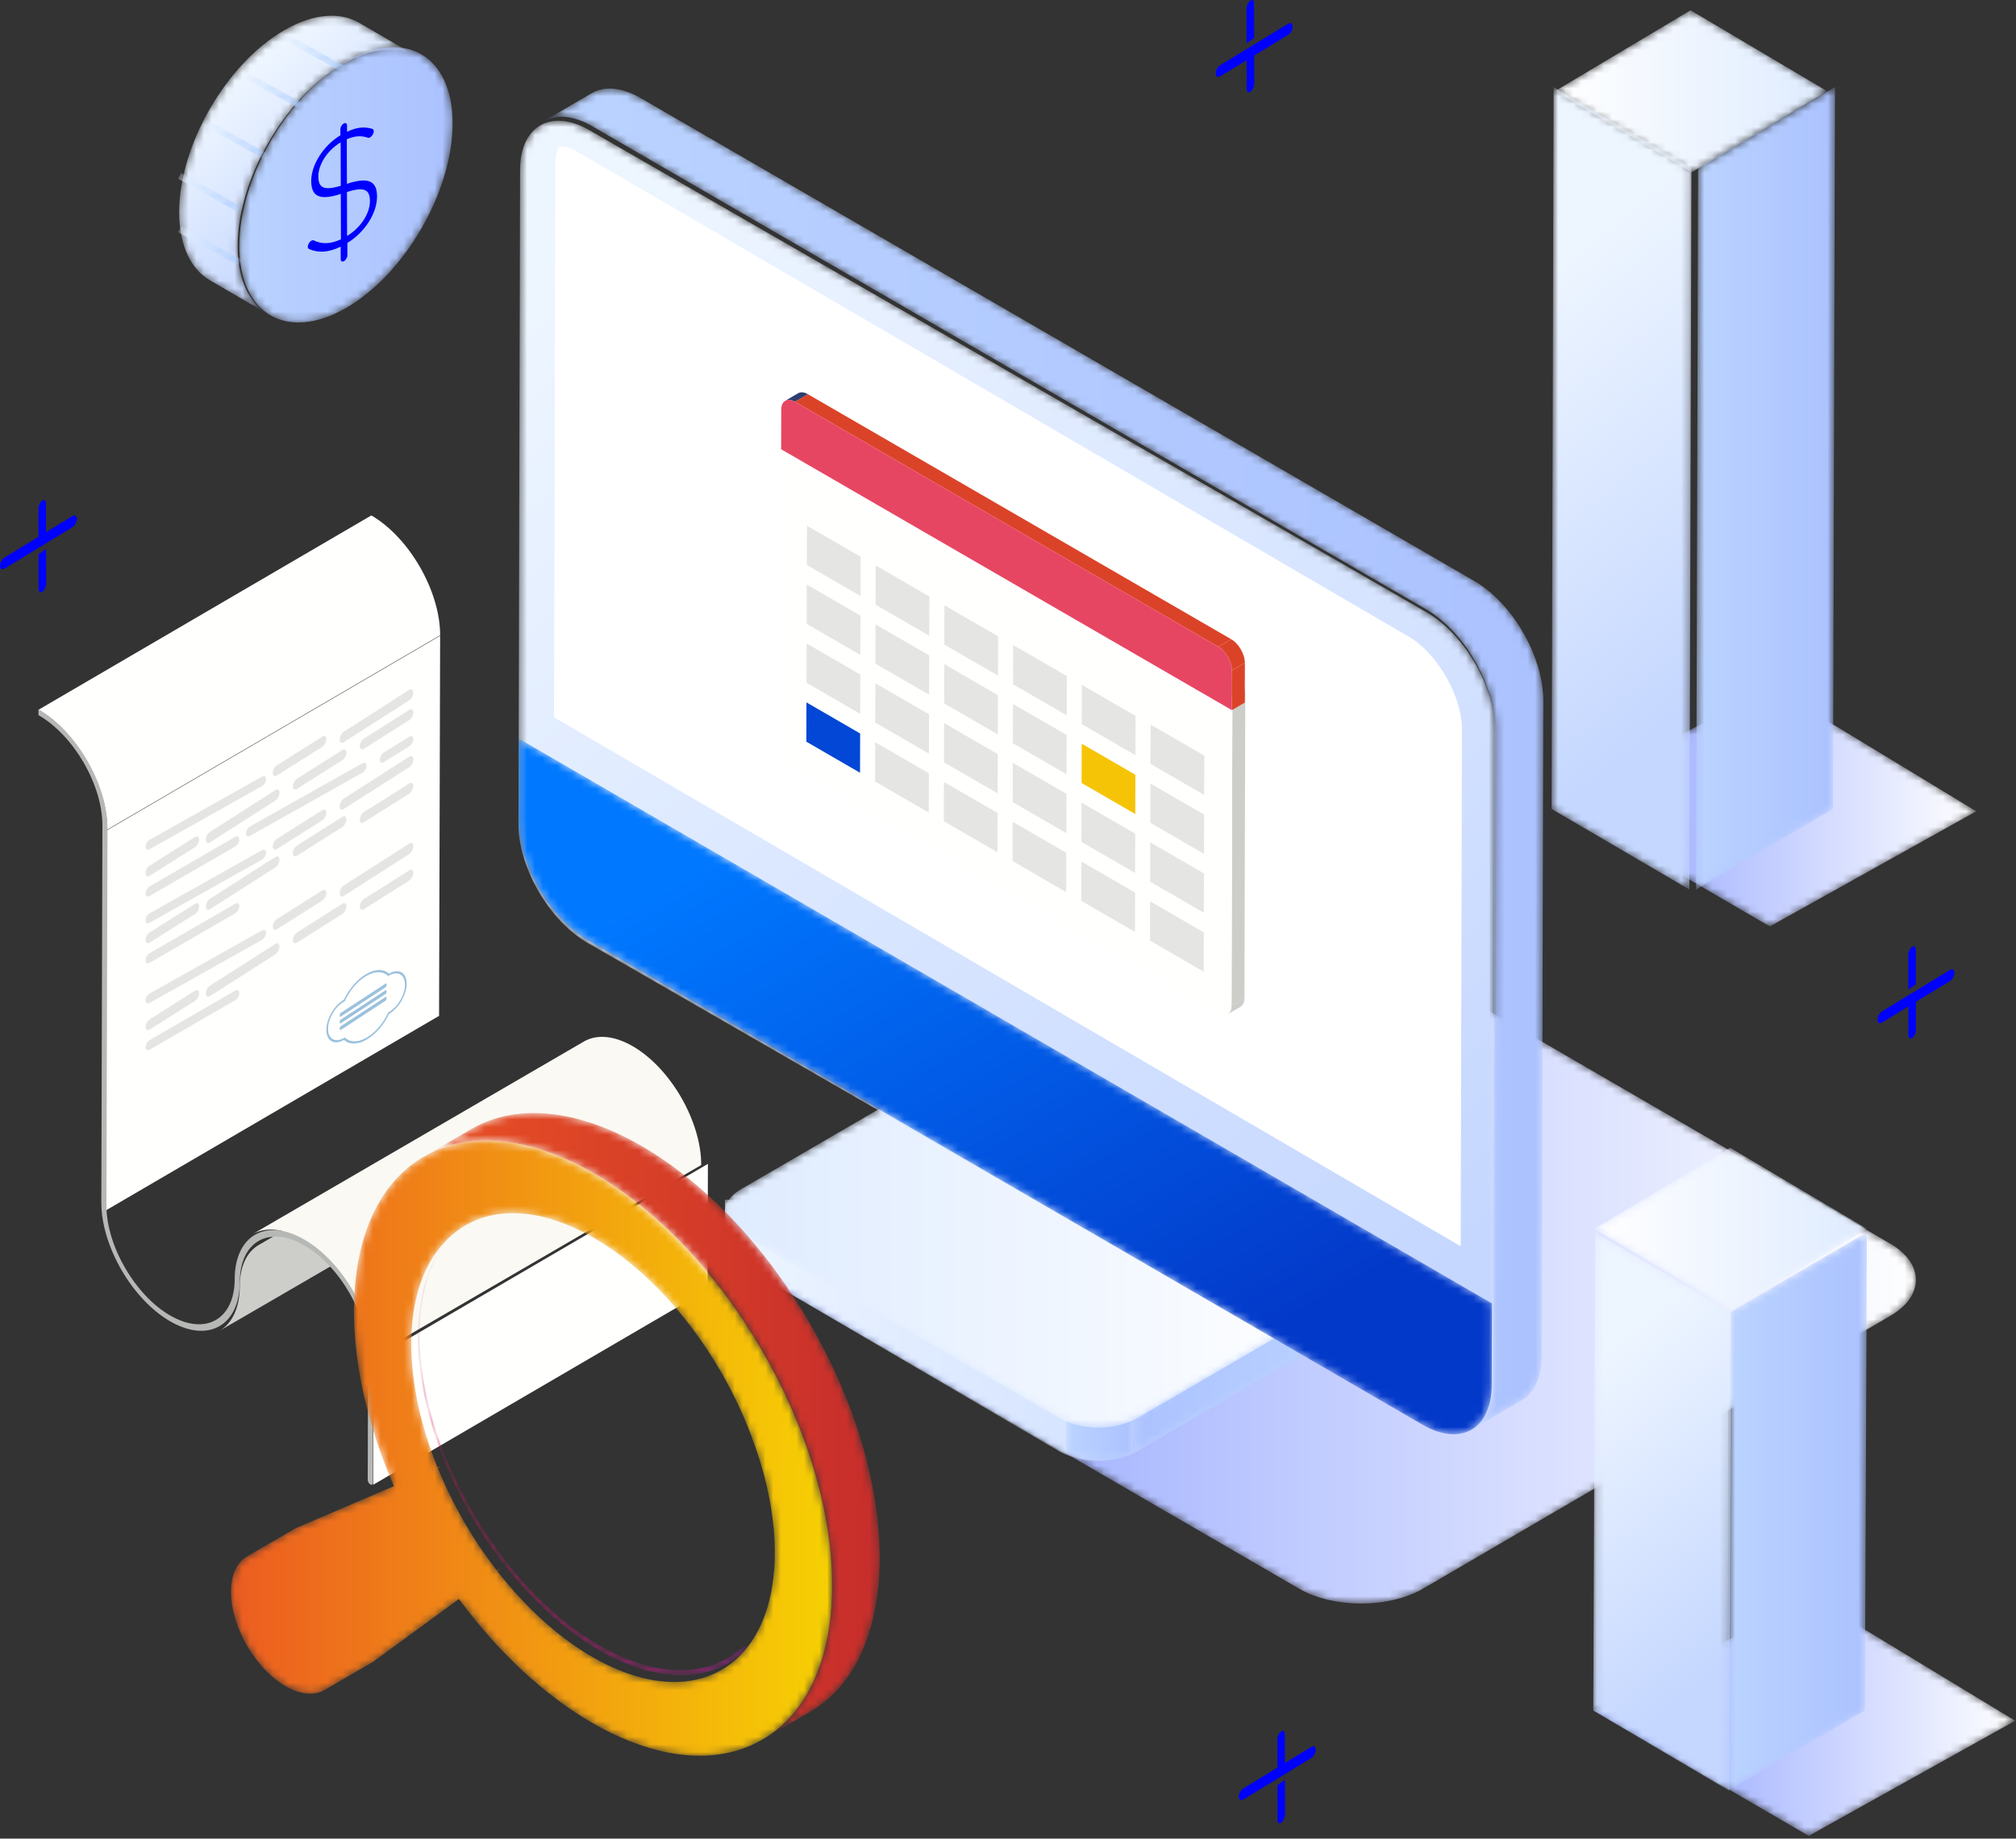 <?xml version="1.0" encoding="UTF-8"?>
<svg width="262px" height="239px" viewBox="0 0 262 239" version="1.1" xmlns="http://www.w3.org/2000/svg" xmlns:xlink="http://www.w3.org/1999/xlink">
    <rect x="0" y="0" width="262" height="239" fill="#333333" stroke="none"/>
    <!-- Generator: sketchtool 59.1 (101010) - https://sketch.com -->
    <title>D41F3661-3F55-4831-8CA3-64967715BEB0@1.00x</title>
    <desc>Created with sketchtool.</desc>
    <defs>
        <polyline id="path-1" points="28.007 31.427 54.837 16.459 28.238 0.319 0.005 15.125 28.007 31.427"></polyline>
        <linearGradient x1="0%" y1="50%" x2="100.001%" y2="50%" id="linearGradient-3">
            <stop stop-color="#859AFF" offset="0%"></stop>
            <stop stop-color="#FFFFFF" offset="100%"></stop>
        </linearGradient>
        <polyline id="path-4" points="35.482 10.872 17.821 21.41 0.045 10.872 17.706 0.335 35.482 10.872"></polyline>
        <linearGradient x1="0%" y1="49.998%" x2="100.001%" y2="49.998%" id="linearGradient-6">
            <stop stop-color="#FFFFFF" offset="0%"></stop>
            <stop stop-color="#DEEBFF" offset="100%"></stop>
        </linearGradient>
        <polyline id="path-7" points="18.478 0.311 18.217 94.157 0.421 104.634 0.683 10.789 18.478 0.311"></polyline>
        <linearGradient x1="0%" y1="50%" x2="100%" y2="50%" id="linearGradient-9">
            <stop stop-color="#BAD3FF" offset="0%"></stop>
            <stop stop-color="#ABC2FF" offset="100%"></stop>
        </linearGradient>
        <polyline id="path-10" points="18.82 10.789 18.557 104.634 0.646 94.157 0.909 0.311 18.82 10.789"></polyline>
        <linearGradient x1="45.158%" y1="16.439%" x2="54.842%" y2="83.561%" id="linearGradient-12">
            <stop stop-color="#EDF5FF" offset="0%"></stop>
            <stop stop-color="#C5D7FF" offset="100%"></stop>
        </linearGradient>
        <path d="M151.615,43.634 L80.868,2.59 C76.388,-0.01 69.15,-0.01 64.699,2.59 L3.994,38.037 C-0.457,40.638 -0.434,44.85 4.047,47.45 L74.794,88.492 C79.276,91.093 86.513,91.092 90.964,88.492 L151.668,53.045 C156.12,50.446 156.096,46.233 151.615,43.634" id="path-13"></path>
        <linearGradient x1="-0%" y1="50%" x2="100%" y2="50%" id="linearGradient-15">
            <stop stop-color="#859AFF" offset="0%"></stop>
            <stop stop-color="#FFFFFF" offset="100%"></stop>
        </linearGradient>
        <path d="M77.835,31.489 L53.765,45.659 C53.617,45.748 53.47,45.826 53.313,45.897 C50.913,47.087 47.487,47.201 44.896,46.223 C44.6,46.126 44.322,46.003 44.061,45.853 C43.93,45.8 43.809,45.73 43.687,45.659 L2.313,21.451 C0.904,20.623 0.209,19.548 0.209,18.472 L0.209,12.938 L6.391,13.115 L26.339,1.359 C29.113,-0.272 33.626,-0.272 36.417,1.359 L55.287,12.401 L77.791,25.575 C80.591,27.215 80.609,29.85 77.835,31.489" id="path-16"></path>
        <linearGradient x1="0%" y1="50%" x2="100%" y2="50%" id="linearGradient-18">
            <stop stop-color="#EDF5FF" offset="0%"></stop>
            <stop stop-color="#C5D7FF" offset="100%"></stop>
        </linearGradient>
        <path d="M24.832,5.813 L0.721,19.698 C0.577,19.78 0.424,19.863 0.273,19.931 L0.273,15.152 L24.79,0.024 C27.594,1.629 27.608,4.216 24.832,5.813" id="path-19"></path>
        <linearGradient x1="0.003%" y1="49.998%" x2="100%" y2="49.998%" id="linearGradient-21">
            <stop stop-color="#ABC2FF" offset="0%"></stop>
            <stop stop-color="#BAD3FF" offset="100%"></stop>
        </linearGradient>
        <path d="M9.425,0.002 L9.425,8.881 C7.125,10.068 3.842,10.182 1.358,9.207 C1.075,9.11 0.808,8.987 0.558,8.837 L0.558,0.002 L9.425,0.002" id="path-22"></path>
        <linearGradient x1="0%" y1="50.004%" x2="100%" y2="50.004%" id="linearGradient-24">
            <stop stop-color="#BAD3FF" offset="0%"></stop>
            <stop stop-color="#ABC2FF" offset="100%"></stop>
        </linearGradient>
        <path d="M77.797,25.519 L36.415,1.604 C33.627,-0.006 29.114,-0.009 26.343,1.602 L2.27,15.605 C-0.499,17.217 -0.48,19.833 2.308,21.443 L43.69,45.358 C46.483,46.971 50.991,46.971 53.762,45.361 L77.835,31.358 C80.604,29.747 80.59,27.133 77.797,25.519" id="path-25"></path>
        <linearGradient x1="0%" y1="50%" x2="100%" y2="50%" id="linearGradient-27">
            <stop stop-color="#DEEBFF" offset="0%"></stop>
            <stop stop-color="#FFFFFF" offset="100%"></stop>
        </linearGradient>
        <path d="M127.351,80.067 L127.138,165.086 C127.124,170.775 123.082,173.069 118.123,170.211 L9.342,107.557 C4.376,104.692 0.361,97.766 0.382,92.077 L0.589,7.051 C0.603,1.362 4.645,-0.933 9.604,1.925 L118.384,64.579 C123.35,67.438 127.365,74.371 127.351,80.067" id="path-28"></path>
        <linearGradient x1="20.846%" y1="3.388%" x2="79.152%" y2="96.611%" id="linearGradient-30">
            <stop stop-color="#EDF5FF" offset="0%"></stop>
            <stop stop-color="#C5D7FF" offset="100%"></stop>
        </linearGradient>
        <path d="M130.527,79.082 C130.519,78.982 130.51,78.883 130.5,78.784 C130.477,78.543 130.447,78.3 130.412,78.055 C130.397,77.953 130.383,77.851 130.366,77.748 C130.316,77.448 130.258,77.147 130.19,76.845 L130.167,76.738 C130.089,76.401 129.998,76.063 129.898,75.725 C129.87,75.629 129.837,75.531 129.807,75.434 C129.73,75.186 129.647,74.938 129.559,74.691 C129.521,74.585 129.484,74.479 129.444,74.373 C129.339,74.094 129.227,73.816 129.109,73.54 L129.036,73.365 L129.018,73.321 L128.946,73.173 C128.773,72.787 128.587,72.406 128.39,72.029 C128.322,71.899 128.251,71.769 128.18,71.639 C128,71.312 127.813,70.991 127.617,70.674 C127.55,70.565 127.486,70.455 127.417,70.347 C127.153,69.936 126.88,69.535 126.592,69.147 L126.433,68.942 C126.19,68.623 125.94,68.313 125.681,68.011 L125.551,67.849 L125.363,67.648 C125.193,67.459 125.019,67.276 124.843,67.096 C124.725,66.975 124.606,66.853 124.485,66.737 C124.301,66.558 124.114,66.389 123.925,66.222 C123.806,66.117 123.689,66.011 123.569,65.911 C123.359,65.736 123.145,65.573 122.931,65.413 C122.826,65.334 122.724,65.251 122.618,65.176 C122.295,64.948 121.969,64.734 121.637,64.543 L13.255,1.746 C10.766,0.303 8.512,0.169 6.884,1.119 L0.597,4.785 C2.224,3.836 4.48,3.969 6.968,5.412 L115.349,68.208 C115.682,68.401 116.009,68.615 116.331,68.842 C116.436,68.917 116.54,69.001 116.644,69.079 C116.859,69.239 117.072,69.403 117.282,69.577 C117.402,69.677 117.52,69.784 117.638,69.889 C117.826,70.056 118.015,70.225 118.198,70.403 C118.319,70.521 118.439,70.641 118.557,70.763 C118.732,70.942 118.905,71.126 119.076,71.315 C119.183,71.435 119.289,71.554 119.394,71.678 C119.652,71.979 119.902,72.289 120.145,72.608 L120.306,72.814 C120.593,73.201 120.867,73.604 121.13,74.013 C121.198,74.121 121.263,74.231 121.33,74.34 C121.525,74.657 121.713,74.978 121.892,75.305 C121.964,75.435 122.035,75.566 122.103,75.698 C122.3,76.074 122.486,76.454 122.659,76.839 L122.75,77.032 L122.822,77.206 C122.94,77.482 123.052,77.76 123.156,78.039 C123.196,78.146 123.235,78.251 123.272,78.357 C123.36,78.605 123.443,78.853 123.521,79.1 C123.55,79.198 123.582,79.295 123.611,79.393 C123.711,79.73 123.802,80.068 123.881,80.404 L123.903,80.511 C123.97,80.814 124.029,81.116 124.079,81.414 C124.096,81.518 124.111,81.621 124.125,81.722 C124.16,81.966 124.19,82.209 124.213,82.451 C124.223,82.55 124.233,82.649 124.24,82.749 C124.264,83.077 124.281,83.404 124.279,83.727 L124.072,168.941 C124.064,171.773 123.066,173.766 121.46,174.703 L127.747,171.037 C129.354,170.099 130.351,168.107 130.359,165.275 L130.566,80.06 C130.566,79.738 130.551,79.411 130.527,79.082" id="path-31"></path>
        <linearGradient x1="0%" y1="50%" x2="100.001%" y2="50%" id="linearGradient-33">
            <stop stop-color="#BAD3FF" offset="0%"></stop>
            <stop stop-color="#ABC2FF" offset="100%"></stop>
        </linearGradient>
        <path d="M126.897,73.432 L126.87,84.047 C126.856,89.768 122.822,92.075 117.874,89.201 L9.323,26.189 C4.367,23.307 0.361,16.342 0.381,10.62 L0.409,0 L126.897,73.432" id="path-34"></path>
        <linearGradient x1="77.516%" y1="83.668%" x2="22.466%" y2="15.137%" id="linearGradient-36">
            <stop stop-color="#0339C9" offset="0%"></stop>
            <stop stop-color="#0078FF" offset="100%"></stop>
        </linearGradient>
        <path d="M1.576,0.745 C2.134,1.07 2.693,1.396 3.252,1.722 C2.928,1.533 2.481,1.558 1.989,1.843 L0.312,0.865 C0.803,0.581 1.251,0.556 1.576,0.745" id="path-37"></path>
        <path d="M2.472,2.199 C1.913,1.874 1.354,1.548 0.795,1.222 C0.475,1.036 0.275,0.64 0.274,0.079 L1.951,1.056 C1.953,1.617 2.152,2.012 2.472,2.199" id="path-39"></path>
        <path d="M1.84,4.445 L0.162,3.468 C0.159,2.341 0.957,0.953 1.935,0.387 L3.611,1.365 C2.633,1.93 1.836,3.318 1.84,4.445" id="path-41"></path>
        <path d="M1.626,0.121 C1.906,0.285 2.186,0.447 2.465,0.61 C2.515,0.64 2.582,0.679 2.633,0.709 C2.856,0.838 3.08,0.968 3.304,1.099 C2.979,0.911 2.531,0.935 2.041,1.22 L0.363,0.242 C0.855,-0.042 1.303,-0.067 1.626,0.121" id="path-43"></path>
        <path d="M34.829,57.253 C31.495,57.253 27.85,56.111 24.208,54.008 C24.193,53.999 24.179,53.991 24.164,53.983 C24.159,53.98 24.155,53.977 24.151,53.975 C24.139,53.968 24.127,53.962 24.115,53.955 C24.112,53.952 24.108,53.95 24.105,53.949 C24.09,53.94 24.075,53.931 24.06,53.922 C24.057,53.92 24.054,53.919 24.051,53.916 C24.038,53.909 24.026,53.902 24.014,53.895 C24.01,53.893 24.007,53.891 24.003,53.889 C23.988,53.879 23.972,53.871 23.957,53.862 C23.956,53.861 23.956,53.861 23.956,53.861 C23.94,53.851 23.924,53.842 23.908,53.833 C23.907,53.832 23.906,53.831 23.904,53.83 C19.706,51.344 15.524,47.581 11.836,42.831 L12.177,42.581 C15.871,47.277 20.051,50.973 24.235,53.388 C27.845,55.472 31.457,56.604 34.762,56.604 C36.949,56.604 39,56.109 40.828,55.068 C41.589,54.634 42.286,54.119 42.921,53.531 C43.225,53.488 43.524,53.435 43.821,53.371 C43.027,54.256 42.117,55.011 41.093,55.617 L40.938,55.707 C40.76,55.809 40.579,55.905 40.397,55.996 C38.696,56.846 36.817,57.253 34.829,57.253 M11.776,42.753 C10.277,40.815 8.858,38.72 7.556,36.472 C7.556,36.471 7.555,36.471 7.555,36.469 C7.545,36.452 7.535,36.435 7.525,36.417 C6.197,34.115 5.068,31.788 4.126,29.475 L4.414,29.306 C5.328,31.516 6.419,33.737 7.687,35.933 C9.056,38.306 10.555,40.515 12.144,42.539 L11.776,42.753 M4.083,29.37 C-0.779,17.357 -0.448,5.72 5.067,0.023 C-0.281,5.786 -0.514,17.349 4.387,29.241 L4.083,29.37" id="path-45"></path>
        <linearGradient x1="-0.009%" y1="45.117%" x2="107.63%" y2="45.117%" id="linearGradient-47">
            <stop stop-color="#D3135A" offset="0%"></stop>
            <stop stop-color="#92278F" offset="100%"></stop>
        </linearGradient>
        <path d="M50.757,28.095 C44.709,17.616 36.765,9.536 28.811,4.943 C20.856,0.351 12.892,-0.754 6.804,2.718 L0.628,6.308 C6.716,2.835 14.68,3.94 22.635,8.532 C30.589,13.125 38.533,21.205 44.581,31.683 C56.683,52.637 56.618,75.254 44.437,82.189 L50.614,78.6 C62.794,71.665 62.858,49.048 50.757,28.095" id="path-48"></path>
        <linearGradient x1="0%" y1="50%" x2="100%" y2="50%" id="linearGradient-50">
            <stop stop-color="#E85124" offset="0%"></stop>
            <stop stop-color="#C52B2C" offset="100%"></stop>
        </linearGradient>
        <path d="M60.932,79.99 C59.54,79.99 58.108,79.838 56.648,79.543 C53.511,78.91 50.245,77.612 46.98,75.727 C40.916,72.226 34.858,66.691 29.641,59.618 L18.563,67.726 L18.353,67.857 L12.177,71.447 L12.179,71.445 C11.62,71.77 10.99,71.925 10.317,71.925 C9.313,71.925 8.213,71.581 7.114,70.946 C5.294,69.896 3.474,68.049 2.086,65.644 C-0.738,60.746 -0.655,55.493 2.246,54.004 C2.192,54.031 2.141,54.059 2.089,54.089 L8.265,50.5 C8.353,50.45 8.443,50.402 8.537,50.358 L21.187,44.945 C13.128,26.393 14.451,8.168 25.164,2.07 C27.588,0.687 30.31,0.03 33.21,0.03 C37.593,0.03 42.383,1.531 47.171,4.295 C50.439,6.181 53.706,8.658 56.84,11.647 C58.739,13.458 60.589,15.457 62.362,17.628 C62.953,18.352 63.535,19.096 64.108,19.857 C64.643,20.569 65.17,21.295 65.687,22.039 C66.884,23.76 68.032,25.564 69.117,27.445 C80.18,46.601 81.076,67.145 71.843,75.829 C70.976,76.644 70.019,77.355 68.974,77.951 C68.003,78.504 66.985,78.941 65.927,79.267 C65.278,79.466 64.615,79.624 63.938,79.739 C63.677,79.785 63.414,79.824 63.15,79.856 C62.831,79.895 62.509,79.926 62.185,79.948 C61.771,79.976 61.353,79.99 60.932,79.99 M46.992,67.152 L46.992,67.152 C50.634,69.256 54.278,70.397 57.612,70.397 C59.601,70.397 61.48,69.991 63.18,69.141 C63.363,69.05 63.543,68.953 63.721,68.852 C63.773,68.822 63.824,68.792 63.876,68.761 C64.901,68.155 65.81,67.4 66.604,66.515 C71.513,61.041 72.001,50.591 68.056,39.55 C66.969,36.43 65.524,33.255 63.719,30.13 C59.158,22.23 53.169,16.138 47.171,12.675 C43.561,10.591 39.949,9.459 36.644,9.459 C34.458,9.459 32.406,9.954 30.579,10.995 C29.555,11.578 28.646,12.308 27.85,13.167 C22.336,18.865 22.004,30.502 26.866,42.515 L27.17,42.385 C27.18,42.407 27.189,42.429 27.197,42.451 L26.909,42.619 C27.852,44.932 28.981,47.26 30.308,49.561 C30.319,49.579 30.328,49.596 30.339,49.614 C30.339,49.614 30.34,49.615 30.34,49.616 C31.641,51.864 33.061,53.959 34.56,55.897 L34.928,55.684 C34.939,55.698 34.95,55.712 34.96,55.726 L34.62,55.975 C38.308,60.726 42.489,64.489 46.688,66.975 C46.689,66.975 46.69,66.976 46.691,66.977 C46.707,66.987 46.724,66.996 46.739,67.005 C46.739,67.005 46.739,67.005 46.74,67.006 C46.755,67.015 46.771,67.024 46.787,67.033 C46.79,67.035 46.794,67.038 46.797,67.039 C46.81,67.046 46.822,67.053 46.834,67.06 C46.837,67.063 46.84,67.065 46.844,67.067 C46.859,67.075 46.874,67.084 46.888,67.093 C46.892,67.095 46.895,67.096 46.899,67.099 C46.91,67.106 46.923,67.112 46.934,67.119 C46.938,67.122 46.943,67.124 46.947,67.127 C46.962,67.136 46.977,67.144 46.992,67.152" id="path-51"></path>
        <linearGradient x1="-0.001%" y1="49.999%" x2="99.999%" y2="49.999%" id="linearGradient-53">
            <stop stop-color="#EC5B21" offset="0%"></stop>
            <stop stop-color="#F7D502" offset="100%"></stop>
        </linearGradient>
        <polyline id="path-54" points="28.062 31.646 54.894 16.679 28.294 0.539 0.061 15.344 28.062 31.646"></polyline>
        <linearGradient x1="0%" y1="50%" x2="100%" y2="50%" id="linearGradient-56">
            <stop stop-color="#859AFF" offset="0%"></stop>
            <stop stop-color="#FFFFFF" offset="100%"></stop>
        </linearGradient>
        <polyline id="path-57" points="35.626 10.742 17.965 21.28 0.189 10.742 17.849 0.205 35.626 10.742"></polyline>
        <linearGradient x1="-0.002%" y1="49.998%" x2="99.999%" y2="49.998%" id="linearGradient-59">
            <stop stop-color="#FFFFFF" offset="0%"></stop>
            <stop stop-color="#DEEBFF" offset="100%"></stop>
        </linearGradient>
        <polyline id="path-60" points="18.623 0.18 18.361 62.346 0.566 72.753 0.828 10.587 18.623 0.18"></polyline>
        <linearGradient x1="0%" y1="49.999%" x2="100%" y2="49.999%" id="linearGradient-62">
            <stop stop-color="#BAD3FF" offset="0%"></stop>
            <stop stop-color="#ABC2FF" offset="100%"></stop>
        </linearGradient>
        <polyline id="path-63" points="17.965 10.587 17.706 72.753 0.059 62.346 0.318 0.18 17.965 10.587"></polyline>
        <linearGradient x1="42.831%" y1="14.634%" x2="57.169%" y2="85.366%" id="linearGradient-65">
            <stop stop-color="#EDF5FF" offset="0%"></stop>
            <stop stop-color="#C5D7FF" offset="100%"></stop>
        </linearGradient>
        <path d="M23.693,0.972 C21.202,-0.479 17.751,-0.275 13.942,1.929 C6.377,6.306 0.263,16.918 0.288,25.629 C0.294,27.794 0.678,29.638 1.368,31.12 C1.541,31.49 1.733,31.839 1.942,32.163 C2.361,32.812 2.853,33.368 3.407,33.826 C3.685,34.055 3.978,34.259 4.285,34.438 L11.88,38.861 C9.42,37.429 7.895,34.382 7.883,30.053 C7.858,21.342 13.973,10.729 21.538,6.353 C25.347,4.149 28.797,3.944 31.289,5.395 L23.693,0.972" id="path-66"></path>
        <linearGradient x1="31.935%" y1="18.826%" x2="67.933%" y2="72.654%" id="linearGradient-68">
            <stop stop-color="#EDF5FF" offset="0%"></stop>
            <stop stop-color="#C5D7FF" offset="100%"></stop>
        </linearGradient>
        <path d="M13.915,2.046 C21.572,-2.391 27.799,1.17 27.824,9.995 C27.849,18.824 21.663,29.576 14.006,34.013 C6.352,38.447 0.125,34.887 0.101,26.057 C0.075,17.232 6.261,6.48 13.915,2.046" id="path-69"></path>
        <linearGradient x1="0%" y1="49.999%" x2="99.999%" y2="49.999%" id="linearGradient-71">
            <stop stop-color="#BAD3FF" offset="0%"></stop>
            <stop stop-color="#ABC2FF" offset="100%"></stop>
        </linearGradient>
        <polyline id="path-72" points="0.121 1.179 7.977 5.531 8.428 4.791 0.574 0.438"></polyline>
        <linearGradient x1="0.011%" y1="50%" x2="100.016%" y2="50%" id="linearGradient-74">
            <stop stop-color="#EDF5FF" offset="0%"></stop>
            <stop stop-color="#A3C8FF" offset="100%"></stop>
        </linearGradient>
        <polyline id="path-75" points="0.12 1.222 7.856 5.574 8.302 4.833 0.565 0.481"></polyline>
        <linearGradient x1="0%" y1="50%" x2="100.005%" y2="50%" id="linearGradient-77">
            <stop stop-color="#EDF5FF" offset="0%"></stop>
            <stop stop-color="#A3C8FF" offset="100%"></stop>
        </linearGradient>
        <polyline id="path-78" points="0.332 1.265 8.186 5.618 8.639 4.876 0.784 0.525"></polyline>
        <linearGradient x1="-0.011%" y1="50%" x2="99.995%" y2="50%" id="linearGradient-80">
            <stop stop-color="#EDF5FF" offset="0%"></stop>
            <stop stop-color="#A3C8FF" offset="100%"></stop>
        </linearGradient>
        <polyline id="path-81" points="0.245 0.911 8.099 5.264 8.552 4.523 0.698 0.171"></polyline>
        <linearGradient x1="0%" y1="50%" x2="100.005%" y2="50%" id="linearGradient-83">
            <stop stop-color="#EDF5FF" offset="0%"></stop>
            <stop stop-color="#A3C8FF" offset="100%"></stop>
        </linearGradient>
        <polyline id="path-84" points="0.599 1.037 8.455 5.39 8.907 4.649 1.052 0.297"></polyline>
        <linearGradient x1="0.011%" y1="50%" x2="100.005%" y2="50%" id="linearGradient-86">
            <stop stop-color="#EDF5FF" offset="0%"></stop>
            <stop stop-color="#A3C8FF" offset="100%"></stop>
        </linearGradient>
    </defs>
    <g id="🖥-Desktop" stroke="none" stroke-width="1" fill="none" fill-rule="evenodd">
        <g id="Maintenance-cost-reduction" transform="translate(-896, -780)">
            <g id="Interaction-models" transform="translate(0, 739)">
                <g id="Audit" transform="translate(896, 41)">
                    <g id="Group-950" transform="translate(202, 89)">
                        <mask id="mask-2" fill="white">
                            <use xlink:href="#path-1"></use>
                        </mask>
                        <g id="Clip-949"></g>
                        <polyline id="Fill-948" fill="url(#linearGradient-3)" mask="url(#mask-2)" points="28.007 31.427 54.837 16.459 28.238 0.319 0.005 15.125 28.007 31.427"></polyline>
                    </g>
                    <g id="Group-953" transform="translate(202, 1)">
                        <mask id="mask-5" fill="white">
                            <use xlink:href="#path-4"></use>
                        </mask>
                        <g id="Clip-952"></g>
                        <polyline id="Fill-951" fill="url(#linearGradient-6)" mask="url(#mask-5)" points="35.482 10.872 17.821 21.41 0.045 10.872 17.706 0.335 35.482 10.872"></polyline>
                    </g>
                    <g id="Group-956" transform="translate(220, 11)">
                        <mask id="mask-8" fill="white">
                            <use xlink:href="#path-7"></use>
                        </mask>
                        <g id="Clip-955"></g>
                        <polyline id="Fill-954" fill="url(#linearGradient-9)" mask="url(#mask-8)" points="18.478 0.311 18.217 94.157 0.421 104.634 0.683 10.789 18.478 0.311"></polyline>
                    </g>
                    <g id="Group-959" transform="translate(201, 11)">
                        <mask id="mask-11" fill="white">
                            <use xlink:href="#path-10"></use>
                        </mask>
                        <g id="Clip-958"></g>
                        <polyline id="Fill-957" fill="url(#linearGradient-12)" mask="url(#mask-11)" points="18.82 10.789 18.557 104.634 0.646 94.157 0.909 0.311 18.82 10.789"></polyline>
                    </g>
                    <g id="document" transform="translate(5, 67)">
                        <path d="M28.641,94.823 L72.21,69.517 C70.69,70.388 69.738,72.249 69.73,74.901 C69.723,77.755 68.699,79.77 67.06,80.708 L23.49,106.014 C25.129,105.075 26.153,103.06 26.161,100.207 C26.168,97.555 27.12,95.694 28.641,94.823" id="Fill-1496" fill="#CDCECA"></path>
                        <polyline id="Fill-1497" fill="#FFFFFE" points="43.547 109.659 87 84.29 86.953 100.63 43.5 126 43.547 109.659"></polyline>
                        <path d="M27.84,93.417 L70.913,68.369 C72.536,67.442 74.777,67.578 77.227,68.995 C79.686,70.415 81.912,72.859 83.531,75.658 C85.14,78.461 86.138,81.607 86.13,84.441 L43.057,109.49 C43.065,106.656 42.067,103.509 40.456,100.707 C38.838,97.908 36.612,95.465 34.154,94.044 C31.701,92.626 29.463,92.49 27.84,93.417" id="Fill-1498" fill="#FAF9F3"></path>
                        <polyline id="Fill-1499" fill="#FFFFFE" points="8.839 40.96 52.2 15.641 52.061 65.052 8.7 90.372 8.839 40.96"></polyline>
                        <path d="M0,25.264 L43.259,0 C45.728,1.432 47.964,3.897 49.589,6.727 C51.206,9.547 52.208,12.723 52.2,15.579 L8.941,40.841 C8.95,37.987 7.947,34.811 6.331,31.991 C4.705,29.161 2.469,26.695 0,25.264" id="Fill-1500" fill="#FFFFFE"></path>
                        <path d="M0.001,25.2 C2.478,26.622 4.721,29.072 6.352,31.885 C7.973,34.687 8.979,37.843 8.97,40.679 L8.831,89.671 C8.823,92.294 9.752,95.22 11.262,97.819 C12.769,100.426 14.85,102.697 17.14,104.012 C19.435,105.332 21.525,105.458 23.038,104.587 C24.553,103.727 25.496,101.876 25.503,99.252 C25.512,96.412 26.537,94.426 28.17,93.488 C29.805,92.558 32.06,92.695 34.531,94.116 C37.008,95.539 39.25,97.988 40.88,100.793 C42.503,103.601 43.508,106.755 43.5,109.595 L43.453,125.765 C43.452,125.971 43.31,126.061 43.122,125.955 C42.939,125.85 42.791,125.591 42.791,125.385 L42.837,109.214 C42.845,106.585 41.916,103.658 40.411,101.059 C38.907,98.464 36.824,96.192 34.528,94.873 C32.239,93.556 30.153,93.432 28.636,94.292 C27.121,95.156 26.172,97.002 26.165,99.634 C26.158,102.463 25.138,104.462 23.505,105.394 C21.864,106.325 19.614,106.193 17.137,104.769 C14.667,103.35 12.418,100.897 10.793,98.088 C9.164,95.282 8.161,92.121 8.168,89.29 L8.309,40.299 C8.315,37.676 7.386,34.75 5.883,32.144 C4.376,29.547 2.289,27.273 0,25.957 L0.001,25.2" id="Fill-1501" fill="#B6B8B5"></path>
                        <path d="M48.191,25.278 C48.48,25.095 48.719,25.246 48.72,25.596 C48.721,25.964 48.483,26.414 48.194,26.597 L42.278,30.341 C42,30.516 41.761,30.367 41.76,29.998 C41.759,29.647 41.997,29.195 42.275,29.021 L48.191,25.278" id="Fill-1502" fill="#E5E6E3"></path>
                        <path d="M48.181,22.674 C48.476,22.486 48.719,22.639 48.72,23.004 C48.721,23.379 48.479,23.843 48.185,24.031 L39.686,29.465 C39.394,29.652 39.151,29.499 39.15,29.123 C39.15,28.759 39.391,28.295 39.683,28.108 L48.181,22.674" id="Fill-1503" fill="#E5E6E3"></path>
                        <path d="M39.49,39.182 C39.779,38.998 40.019,39.149 40.02,39.514 C40.02,39.876 39.782,40.318 39.493,40.502 L33.59,44.237 C33.3,44.42 33.061,44.28 33.06,43.916 C33.059,43.551 33.298,43.101 33.587,42.916 L39.49,39.182" id="Fill-1504" fill="#E5E6E3"></path>
                        <path d="M36.888,38.312 C37.177,38.128 37.409,38.283 37.41,38.65 C37.411,39.013 37.181,39.451 36.891,39.632 L30.972,43.369 C30.683,43.553 30.451,43.407 30.45,43.043 C30.449,42.676 30.679,42.23 30.969,42.048 L36.888,38.312" id="Fill-1505" fill="#E5E6E3"></path>
                        <path d="M36.888,28.754 C37.178,28.57 37.41,28.726 37.41,29.079 C37.412,29.443 37.182,29.889 36.892,30.073 L30.972,33.813 C30.683,33.996 30.451,33.841 30.45,33.476 C30.449,33.123 30.678,32.675 30.968,32.492 L36.888,28.754" id="Fill-1506" fill="#E5E6E3"></path>
                        <path d="M48.19,34.836 C48.48,34.655 48.718,34.802 48.72,35.167 C48.72,35.532 48.483,35.973 48.193,36.155 L42.279,39.896 C42.001,40.072 41.761,39.934 41.76,39.569 C41.759,39.204 41.997,38.754 42.276,38.577 L48.19,34.836" id="Fill-1507" fill="#E5E6E3"></path>
                        <path d="M48.181,31.363 C48.476,31.175 48.72,31.329 48.72,31.707 C48.721,32.082 48.479,32.536 48.185,32.723 L39.685,38.153 C39.394,38.339 39.15,38.197 39.15,37.823 C39.149,37.444 39.391,36.979 39.682,36.794 L48.181,31.363" id="Fill-1508" fill="#E5E6E3"></path>
                        <path d="M30.79,44.397 C31.084,44.208 31.319,44.367 31.32,44.743 C31.321,45.117 31.088,45.566 30.793,45.754 L22.281,51.19 C21.996,51.372 21.751,51.23 21.75,50.854 C21.749,50.479 21.992,50.015 22.278,49.833 L30.79,44.397" id="Fill-1509" fill="#E5E6E3"></path>
                        <path d="M42.086,32.223 C42.388,32.054 42.629,32.197 42.63,32.535 C42.631,32.872 42.391,33.276 42.09,33.445 L27.521,41.637 C27.22,41.805 26.971,41.676 26.97,41.34 C26.969,41.002 27.217,40.583 27.518,40.414 L42.086,32.223" id="Fill-1510" fill="#E5E6E3"></path>
                        <path d="M25.562,50.473 C25.86,50.3 26.099,50.446 26.1,50.781 C26.101,51.126 25.863,51.546 25.565,51.719 L14.455,58.148 C14.157,58.321 13.921,58.174 13.92,57.829 C13.919,57.494 14.153,57.075 14.452,56.903 L25.562,50.473" id="Fill-1511" fill="#E5E6E3"></path>
                        <path d="M30.789,35.708 C31.083,35.519 31.319,35.677 31.32,36.039 C31.321,36.417 31.088,36.876 30.792,37.065 L22.282,42.502 C21.995,42.686 21.751,42.531 21.75,42.152 C21.75,41.792 21.992,41.327 22.278,41.145 L30.789,35.708" id="Fill-1512" fill="#E5E6E3"></path>
                        <path d="M20.361,50.477 C20.65,50.294 20.879,50.45 20.88,50.815 C20.881,51.178 20.654,51.613 20.364,51.795 L14.44,55.534 C14.15,55.718 13.921,55.572 13.92,55.208 C13.919,54.843 14.146,54.399 14.436,54.216 L20.361,50.477" id="Fill-1513" fill="#E5E6E3"></path>
                        <path d="M29.035,43.52 C29.338,43.35 29.579,43.494 29.58,43.833 C29.581,44.171 29.341,44.575 29.039,44.745 L14.462,52.934 C14.159,53.103 13.921,52.968 13.92,52.632 C13.919,52.29 14.156,51.878 14.458,51.709 L29.035,43.52" id="Fill-1514" fill="#E5E6E3"></path>
                        <path d="M25.563,41.784 C25.861,41.61 26.099,41.756 26.1,42.1 C26.101,42.444 25.865,42.856 25.566,43.028 L14.456,49.457 C14.158,49.629 13.921,49.491 13.92,49.148 C13.919,48.803 14.153,48.383 14.453,48.21 L25.563,41.784" id="Fill-1515" fill="#E5E6E3"></path>
                        <path d="M29.036,33.962 C29.338,33.792 29.579,33.934 29.58,34.263 C29.581,34.601 29.342,35.014 29.039,35.185 L14.461,43.377 C14.159,43.547 13.921,43.402 13.92,43.065 C13.919,42.737 14.156,42.324 14.457,42.155 L29.036,33.962" id="Fill-1516" fill="#E5E6E3"></path>
                        <path d="M20.36,41.788 C20.65,41.605 20.879,41.761 20.88,42.111 C20.881,42.479 20.654,42.923 20.363,43.107 L14.439,46.847 C14.15,47.03 13.92,46.874 13.92,46.506 C13.919,46.155 14.145,45.711 14.436,45.528 L20.36,41.788" id="Fill-1517" fill="#E5E6E3"></path>
                        <path d="M39.49,30.492 C39.78,30.309 40.019,30.458 40.02,30.811 C40.021,31.178 39.783,31.63 39.494,31.812 L33.59,35.549 C33.3,35.732 33.061,35.583 33.06,35.216 C33.059,34.864 33.297,34.413 33.586,34.23 L39.49,30.492" id="Fill-1518" fill="#E5E6E3"></path>
                        <path d="M48.21,28.749 C48.489,28.577 48.719,28.718 48.72,29.064 C48.721,29.409 48.491,29.825 48.213,29.998 L44.872,32.077 C44.594,32.249 44.371,32.114 44.37,31.768 C44.369,31.423 44.591,31.001 44.869,30.829 L48.21,28.749" id="Fill-1519" fill="#E5E6E3"></path>
                        <path d="M48.191,46.134 C48.48,45.951 48.719,46.101 48.72,46.452 C48.721,46.819 48.483,47.27 48.194,47.453 L42.278,51.196 C42,51.371 41.761,51.221 41.76,50.855 C41.759,50.503 41.997,50.052 42.275,49.876 L48.191,46.134" id="Fill-1520" fill="#E5E6E3"></path>
                        <path d="M48.181,42.66 C48.476,42.472 48.719,42.625 48.72,42.99 C48.721,43.365 48.479,43.83 48.185,44.017 L39.686,49.451 C39.394,49.639 39.151,49.484 39.15,49.11 C39.15,48.745 39.391,48.281 39.683,48.094 L48.181,42.66" id="Fill-1521" fill="#E5E6E3"></path>
                        <path d="M36.888,48.74 C37.178,48.556 37.41,48.711 37.41,49.065 C37.412,49.429 37.182,49.875 36.892,50.059 L30.972,53.799 C30.683,53.981 30.451,53.827 30.45,53.462 C30.449,53.108 30.678,52.662 30.968,52.48 L36.888,48.74" id="Fill-1522" fill="#E5E6E3"></path>
                        <path d="M30.789,55.694 C31.083,55.505 31.319,55.664 31.32,56.025 C31.321,56.403 31.088,56.863 30.792,57.051 L22.282,62.488 C21.995,62.672 21.751,62.518 21.75,62.138 C21.75,61.777 21.992,61.313 22.278,61.131 L30.789,55.694" id="Fill-1523" fill="#E5E6E3"></path>
                        <path d="M25.563,61.77 C25.861,61.597 26.099,61.742 26.1,62.086 C26.101,62.431 25.865,62.842 25.566,63.014 L14.456,69.443 C14.158,69.616 13.921,69.477 13.92,69.134 C13.919,68.789 14.153,68.369 14.453,68.196 L25.563,61.77" id="Fill-1524" fill="#E5E6E3"></path>
                        <path d="M29.036,53.947 C29.338,53.779 29.579,53.921 29.58,54.249 C29.581,54.586 29.342,55.001 29.039,55.171 L14.461,63.364 C14.159,63.532 13.921,63.388 13.92,63.05 C13.919,62.722 14.156,62.31 14.457,62.141 L29.036,53.947" id="Fill-1525" fill="#E5E6E3"></path>
                        <path d="M20.36,61.774 C20.65,61.591 20.879,61.747 20.88,62.098 C20.881,62.465 20.654,62.911 20.363,63.094 L14.439,66.834 C14.15,67.017 13.92,66.86 13.92,66.492 C13.919,66.142 14.145,65.697 14.436,65.514 L20.36,61.774" id="Fill-1526" fill="#E5E6E3"></path>
                        <path d="M39.49,50.479 C39.78,50.296 40.019,50.445 40.02,50.796 C40.021,51.164 39.783,51.616 39.494,51.798 L33.59,55.536 C33.3,55.718 33.061,55.569 33.06,55.201 C33.059,54.851 33.297,54.399 33.586,54.216 L39.49,50.479" id="Fill-1527" fill="#E5E6E3"></path>
                        <path d="M45.581,64.523 C46.712,63.872 47.628,62.283 47.625,60.985 C47.621,59.684 46.698,59.158 45.569,59.811 L45.445,59.882 L45.41,59.852 C44.74,59.219 43.723,59.22 42.619,59.857 C41.517,60.494 40.501,61.667 39.838,63.069 L39.803,63.141 L39.68,63.213 C38.547,63.866 37.63,65.454 37.634,66.755 C37.637,68.053 38.561,68.579 39.692,67.925 L39.817,67.853 L39.849,67.888 C40.521,68.521 41.539,68.518 42.642,67.881 C43.745,67.244 44.76,66.072 45.424,64.668 L45.458,64.596 L45.581,64.523 M45.555,59.562 C46.822,58.83 47.847,59.414 47.85,60.855 C47.853,62.296 46.837,64.057 45.583,64.781 C44.861,66.255 43.798,67.47 42.643,68.139 C41.488,68.805 40.42,68.819 39.706,68.174 C38.439,68.906 37.415,68.326 37.41,66.884 C37.407,65.442 38.424,63.679 39.679,62.955 C40.4,61.484 41.463,60.268 42.618,59.6 C43.774,58.933 44.841,58.919 45.555,59.562" id="Fill-1528" fill="#9BC1DC"></path>
                        <path d="M45.133,60.837 C45.191,60.8 45.24,60.877 45.24,61.007 C45.241,61.139 45.192,61.277 45.135,61.314 L39.257,65.162 C39.197,65.201 39.151,65.126 39.15,64.993 C39.15,64.862 39.196,64.725 39.256,64.686 L45.133,60.837" id="Fill-1529" fill="#9BC1DC"></path>
                        <path d="M45.133,62.575 C45.191,62.538 45.239,62.615 45.24,62.744 C45.24,62.877 45.192,63.017 45.134,63.055 L39.257,66.9 C39.197,66.939 39.15,66.861 39.15,66.728 C39.15,66.598 39.196,66.459 39.255,66.421 L45.133,62.575" id="Fill-1530" fill="#9BC1DC"></path>
                        <path d="M45.134,61.706 C45.192,61.669 45.24,61.743 45.24,61.876 C45.24,62.008 45.193,62.146 45.135,62.183 L39.256,66.031 C39.196,66.07 39.15,65.994 39.15,65.861 C39.149,65.729 39.195,65.593 39.255,65.553 L45.134,61.706" id="Fill-1531" fill="#9BC1DC"></path>
                    </g>
                    <g id="Group-947" transform="translate(94, 118)">
                        <mask id="mask-14" fill="white">
                            <use xlink:href="#path-13"></use>
                        </mask>
                        <g id="Clip-946"></g>
                        <path d="M151.615,43.634 L80.868,2.59 C76.388,-0.01 69.15,-0.01 64.699,2.59 L3.994,38.037 C-0.457,40.638 -0.434,44.85 4.047,47.45 L74.794,88.492 C79.276,91.093 86.513,91.092 90.964,88.492 L151.668,53.045 C156.12,50.446 156.096,46.233 151.615,43.634" id="Fill-945" fill="url(#linearGradient-15)" mask="url(#mask-14)"></path>
                    </g>
                    <g id="Group-953" transform="translate(94, 143)">
                        <mask id="mask-17" fill="white">
                            <use xlink:href="#path-16"></use>
                        </mask>
                        <g id="Clip-952"></g>
                        <path d="M77.835,31.489 L53.765,45.659 C53.617,45.748 53.47,45.826 53.313,45.897 C50.913,47.087 47.487,47.201 44.896,46.223 C44.6,46.126 44.322,46.003 44.061,45.853 C43.93,45.8 43.809,45.73 43.687,45.659 L2.313,21.451 C0.904,20.623 0.209,19.548 0.209,18.472 L0.209,12.938 L6.391,13.115 L26.339,1.359 C29.113,-0.272 33.626,-0.272 36.417,1.359 L55.287,12.401 L77.791,25.575 C80.591,27.215 80.609,29.85 77.835,31.489" id="Fill-951" fill="url(#linearGradient-18)" mask="url(#mask-17)"></path>
                    </g>
                    <g id="Group-956" transform="translate(147, 169)">
                        <mask id="mask-20" fill="white">
                            <use xlink:href="#path-19"></use>
                        </mask>
                        <g id="Clip-955"></g>
                        <path d="M24.832,5.813 L0.721,19.698 C0.577,19.78 0.424,19.863 0.273,19.931 L0.273,15.152 L24.79,0.024 C27.594,1.629 27.608,4.216 24.832,5.813" id="Fill-954" fill="url(#linearGradient-21)" mask="url(#mask-20)"></path>
                    </g>
                    <g id="Group-959" transform="translate(138, 180)">
                        <mask id="mask-23" fill="white">
                            <use xlink:href="#path-22"></use>
                        </mask>
                        <g id="Clip-958"></g>
                        <path d="M9.425,0.002 L9.425,8.881 C7.125,10.068 3.842,10.182 1.358,9.207 C1.075,9.11 0.808,8.987 0.558,8.837 L0.558,0.002 L9.425,0.002" id="Fill-957" fill="url(#linearGradient-24)" mask="url(#mask-23)"></path>
                    </g>
                    <g id="Group-962" transform="translate(94, 139)">
                        <mask id="mask-26" fill="white">
                            <use xlink:href="#path-25"></use>
                        </mask>
                        <g id="Clip-961"></g>
                        <path d="M77.797,25.519 L36.415,1.604 C33.627,-0.006 29.114,-0.009 26.343,1.602 L2.27,15.605 C-0.499,17.217 -0.48,19.833 2.308,21.443 L43.69,45.358 C46.483,46.971 50.991,46.971 53.762,45.361 L77.835,31.358 C80.604,29.747 80.59,27.133 77.797,25.519" id="Fill-960" fill="url(#linearGradient-27)" mask="url(#mask-26)"></path>
                    </g>
                    <g id="Group-977" transform="translate(67, 15)">
                        <mask id="mask-29" fill="white">
                            <use xlink:href="#path-28"></use>
                        </mask>
                        <g id="Clip-976"></g>
                        <path d="M127.351,80.067 L127.138,165.086 C127.124,170.775 123.082,173.069 118.123,170.211 L9.342,107.557 C4.376,104.692 0.361,97.766 0.382,92.077 L0.589,7.051 C0.603,1.362 4.645,-0.933 9.604,1.925 L118.384,64.579 C123.35,67.438 127.365,74.371 127.351,80.067" id="Fill-975" fill="url(#linearGradient-30)" mask="url(#mask-29)"></path>
                    </g>
                    <g id="Group-980" transform="translate(70, 11)">
                        <mask id="mask-32" fill="white">
                            <use xlink:href="#path-31"></use>
                        </mask>
                        <g id="Clip-979"></g>
                        <path d="M130.527,79.082 C130.519,78.982 130.51,78.883 130.5,78.784 C130.477,78.543 130.447,78.3 130.412,78.055 C130.397,77.953 130.383,77.851 130.366,77.748 C130.316,77.448 130.258,77.147 130.19,76.845 L130.167,76.738 C130.089,76.401 129.998,76.063 129.898,75.725 C129.87,75.629 129.837,75.531 129.807,75.434 C129.73,75.186 129.647,74.938 129.559,74.691 C129.521,74.585 129.484,74.479 129.444,74.373 C129.339,74.094 129.227,73.816 129.109,73.54 L129.036,73.365 L129.018,73.321 L128.946,73.173 C128.773,72.787 128.587,72.406 128.39,72.029 C128.322,71.899 128.251,71.769 128.18,71.639 C128,71.312 127.813,70.991 127.617,70.674 C127.55,70.565 127.486,70.455 127.417,70.347 C127.153,69.936 126.88,69.535 126.592,69.147 L126.433,68.942 C126.19,68.623 125.94,68.313 125.681,68.011 L125.551,67.849 L125.363,67.648 C125.193,67.459 125.019,67.276 124.843,67.096 C124.725,66.975 124.606,66.853 124.485,66.737 C124.301,66.558 124.114,66.389 123.925,66.222 C123.806,66.117 123.689,66.011 123.569,65.911 C123.359,65.736 123.145,65.573 122.931,65.413 C122.826,65.334 122.724,65.251 122.618,65.176 C122.295,64.948 121.969,64.734 121.637,64.543 L13.255,1.746 C10.766,0.303 8.512,0.169 6.884,1.119 L0.597,4.785 C2.224,3.836 4.48,3.969 6.968,5.412 L115.349,68.208 C115.682,68.401 116.009,68.615 116.331,68.842 C116.436,68.917 116.54,69.001 116.644,69.079 C116.859,69.239 117.072,69.403 117.282,69.577 C117.402,69.677 117.52,69.784 117.638,69.889 C117.826,70.056 118.015,70.225 118.198,70.403 C118.319,70.521 118.439,70.641 118.557,70.763 C118.732,70.942 118.905,71.126 119.076,71.315 C119.183,71.435 119.289,71.554 119.394,71.678 C119.652,71.979 119.902,72.289 120.145,72.608 L120.306,72.814 C120.593,73.201 120.867,73.604 121.13,74.013 C121.198,74.121 121.263,74.231 121.33,74.34 C121.525,74.657 121.713,74.978 121.892,75.305 C121.964,75.435 122.035,75.566 122.103,75.698 C122.3,76.074 122.486,76.454 122.659,76.839 L122.75,77.032 L122.822,77.206 C122.94,77.482 123.052,77.76 123.156,78.039 C123.196,78.146 123.235,78.251 123.272,78.357 C123.36,78.605 123.443,78.853 123.521,79.1 C123.55,79.198 123.582,79.295 123.611,79.393 C123.711,79.73 123.802,80.068 123.881,80.404 L123.903,80.511 C123.97,80.814 124.029,81.116 124.079,81.414 C124.096,81.518 124.111,81.621 124.125,81.722 C124.16,81.966 124.19,82.209 124.213,82.451 C124.223,82.55 124.233,82.649 124.24,82.749 C124.264,83.077 124.281,83.404 124.279,83.727 L124.072,168.941 C124.064,171.773 123.066,173.766 121.46,174.703 L127.747,171.037 C129.354,170.099 130.351,168.107 130.359,165.275 L130.566,80.06 C130.566,79.738 130.551,79.411 130.527,79.082" id="Fill-978" fill="url(#linearGradient-33)" mask="url(#mask-32)"></path>
                    </g>
                    <g id="Group-983" transform="translate(67, 96)">
                        <mask id="mask-35" fill="white">
                            <use xlink:href="#path-34"></use>
                        </mask>
                        <g id="Clip-982"></g>
                        <path d="M126.897,73.432 L126.87,84.047 C126.856,89.768 122.822,92.075 117.874,89.201 L9.323,26.189 C4.367,23.307 0.361,16.342 0.381,10.62 L0.409,0 L126.897,73.432" id="Fill-981" fill="url(#linearGradient-36)" mask="url(#mask-35)"></path>
                    </g>
                    <path d="M72,93.243 L72.172,21.259 C72.173,20.882 72.219,19 73.019,19 C73.255,19 73.918,19.067 74.971,19.682 L183.138,82.791 C186.803,84.928 190.01,90.532 190,94.785 L189.833,162 L72,93.243" id="Fill-984" fill="#FFFFFF"></path>
                    <g id="calendar" transform="translate(131.5, 92) scale(-1, 1) translate(-131.5, -92) translate(101, 51)">
                        <g id="Group-1377" transform="translate(56.643, 3.495)">
                            <mask id="mask-38" fill="white">
                                <use xlink:href="#path-37"></use>
                            </mask>
                            <g id="Clip-1367"></g>
                            <path d="M1.989,1.843 L0.312,0.865 C0.396,0.818 0.478,0.777 0.558,0.744 L2.234,1.721 C2.154,1.754 2.072,1.795 1.989,1.843" id="Fill-1366" fill="#C7C6C1" mask="url(#mask-38)"></path>
                            <path d="M2.234,1.721 L0.558,0.744 C0.628,0.713 0.698,0.689 0.765,0.671 L2.443,1.649 C2.375,1.667 2.306,1.691 2.234,1.721" id="Fill-1368" fill="#C1C1BC" mask="url(#mask-38)"></path>
                            <path d="M2.443,1.649 L0.765,0.671 C0.818,0.656 0.871,0.646 0.921,0.638 L2.598,1.615 C2.547,1.623 2.495,1.634 2.443,1.649" id="Fill-1369" fill="#BCBCB7" mask="url(#mask-38)"></path>
                            <path d="M2.598,1.615 L0.921,0.638 C0.966,0.631 1.011,0.627 1.054,0.625 L2.731,1.602 C2.687,1.604 2.643,1.608 2.598,1.615" id="Fill-1370" fill="#B7B7B3" mask="url(#mask-38)"></path>
                            <path d="M2.731,1.602 L1.054,0.625 C1.094,0.623 1.134,0.623 1.172,0.626 L2.849,1.603 C2.81,1.601 2.771,1.6 2.731,1.602" id="Fill-1371" fill="#B2B2AE" mask="url(#mask-38)"></path>
                            <path d="M2.849,1.603 L1.172,0.626 C1.209,0.628 1.244,0.633 1.28,0.638 L2.957,1.616 C2.922,1.61 2.886,1.605 2.849,1.603" id="Fill-1372" fill="#ACADA9" mask="url(#mask-38)"></path>
                            <path d="M2.957,1.616 L1.28,0.638 C1.314,0.644 1.348,0.652 1.38,0.662 L3.058,1.638 C3.025,1.629 2.992,1.621 2.957,1.616" id="Fill-1373" fill="#A6A7A3" mask="url(#mask-38)"></path>
                            <path d="M3.058,1.638 L1.38,0.662 C1.413,0.671 1.445,0.682 1.475,0.695 L3.152,1.673 C3.121,1.659 3.09,1.648 3.058,1.638" id="Fill-1374" fill="#A0A19D" mask="url(#mask-38)"></path>
                            <path d="M3.152,1.673 L1.475,0.695 C1.507,0.708 1.536,0.723 1.565,0.739 L3.243,1.716 C3.214,1.7 3.183,1.686 3.152,1.673" id="Fill-1375" fill="#9A9B97" mask="url(#mask-38)"></path>
                            <path d="M3.243,1.716 L1.565,0.739 C1.569,0.741 1.572,0.743 1.576,0.745 L3.252,1.722 C3.249,1.721 3.246,1.718 3.243,1.716" id="Fill-1376" fill="#959692" mask="url(#mask-38)"></path>
                        </g>
                        <path d="M2.472,80.846 C1.913,80.521 1.354,80.194 0.795,79.868 C0.475,79.683 0.275,79.286 0.274,78.725 L1.951,79.702 C1.953,80.264 2.152,80.659 2.472,80.846" id="Fill-1378" fill="#CDCECA"></path>
                        <g id="Group-1381" transform="translate(0, 78.646)">
                            <mask id="mask-40" fill="white">
                                <use xlink:href="#path-39"></use>
                            </mask>
                            <g id="Clip-1380"></g>
                            <path d="M2.472,2.199 L0.795,1.222 C0.475,1.036 0.275,0.64 0.274,0.079 L1.951,1.056 C1.953,1.617 2.152,2.012 2.472,2.199" id="Fill-1379" fill="#CDCECA" mask="url(#mask-40)"></path>
                        </g>
                        <polyline id="Fill-1382" fill="#CDCECA" points="1.951 79.702 0.274 78.725 0.162 39.296 1.84 40.273 1.951 79.702"></polyline>
                        <polyline id="Fill-1383" fill="#D8D8D2" points="3.611 37.193 1.935 36.215 56.955 4.361 58.632 5.338 3.611 37.193"></polyline>
                        <g id="Group-1400" transform="translate(0, 35.828)">
                            <mask id="mask-42" fill="white">
                                <use xlink:href="#path-41"></use>
                            </mask>
                            <g id="Clip-1385"></g>
                            <path d="M1.84,4.445 L0.162,3.468 C0.162,3.356 0.17,3.239 0.185,3.122 L1.862,4.099 C1.847,4.216 1.84,4.333 1.84,4.445" id="Fill-1384" fill="#7D7E7B" mask="url(#mask-42)"></path>
                            <path d="M1.862,4.099 L0.185,3.122 C0.196,3.04 0.21,2.959 0.227,2.876 L1.904,3.854 C1.887,3.936 1.873,4.018 1.862,4.099" id="Fill-1386" fill="#82837F" mask="url(#mask-42)"></path>
                            <path d="M1.904,3.854 L0.227,2.876 C0.241,2.808 0.259,2.74 0.277,2.671 L1.955,3.648 C1.935,3.716 1.919,3.786 1.904,3.854" id="Fill-1387" fill="#878984" mask="url(#mask-42)"></path>
                            <path d="M1.955,3.648 L0.277,2.671 C0.294,2.61 0.313,2.549 0.333,2.489 L2.01,3.467 C1.989,3.527 1.971,3.587 1.955,3.648" id="Fill-1388" fill="#8C8D89" mask="url(#mask-42)"></path>
                            <path d="M2.01,3.467 L0.333,2.489 C0.351,2.432 0.372,2.376 0.394,2.319 L2.071,3.297 C2.049,3.353 2.029,3.41 2.01,3.467" id="Fill-1389" fill="#91928E" mask="url(#mask-42)"></path>
                            <path d="M2.071,3.297 L0.394,2.319 C0.414,2.266 0.436,2.212 0.459,2.158 L2.136,3.135 C2.113,3.189 2.091,3.243 2.071,3.297" id="Fill-1390" fill="#959692" mask="url(#mask-42)"></path>
                            <path d="M2.136,3.135 L0.459,2.158 C0.482,2.106 0.505,2.054 0.53,2.003 L2.207,2.98 C2.182,3.031 2.159,3.084 2.136,3.135" id="Fill-1391" fill="#9A9B97" mask="url(#mask-42)"></path>
                            <path d="M2.207,2.98 L0.53,2.003 C0.555,1.951 0.58,1.9 0.607,1.849 L2.285,2.827 C2.258,2.878 2.232,2.928 2.207,2.98" id="Fill-1392" fill="#A0A19D" mask="url(#mask-42)"></path>
                            <path d="M2.285,2.827 L0.607,1.849 C0.634,1.798 0.663,1.748 0.692,1.698 L2.369,2.676 C2.34,2.726 2.312,2.776 2.285,2.827" id="Fill-1393" fill="#A6A7A3" mask="url(#mask-42)"></path>
                            <path d="M2.369,2.676 L0.692,1.698 C0.722,1.646 0.753,1.596 0.784,1.546 L2.462,2.523 C2.43,2.573 2.399,2.624 2.369,2.676" id="Fill-1394" fill="#ACADA9" mask="url(#mask-42)"></path>
                            <path d="M2.462,2.523 L0.784,1.546 C0.818,1.493 0.853,1.441 0.888,1.39 L2.565,2.368 C2.53,2.419 2.495,2.47 2.462,2.523" id="Fill-1395" fill="#B2B2AE" mask="url(#mask-42)"></path>
                            <path d="M2.565,2.368 L0.888,1.39 C0.926,1.335 0.966,1.281 1.007,1.229 L2.685,2.206 C2.643,2.259 2.604,2.312 2.565,2.368" id="Fill-1396" fill="#B7B7B3" mask="url(#mask-42)"></path>
                            <path d="M2.685,2.206 L1.007,1.229 C1.054,1.168 1.102,1.109 1.152,1.052 L2.83,2.029 C2.779,2.087 2.731,2.145 2.685,2.206" id="Fill-1397" fill="#BCBCB7" mask="url(#mask-42)"></path>
                            <path d="M2.83,2.029 L1.152,1.052 C1.215,0.98 1.279,0.911 1.345,0.845 L3.023,1.822 C2.957,1.888 2.891,1.957 2.83,2.029" id="Fill-1398" fill="#C1C1BC" mask="url(#mask-42)"></path>
                            <path d="M3.023,1.822 L1.345,0.845 C1.53,0.662 1.728,0.507 1.935,0.387 L3.611,1.365 C3.405,1.484 3.207,1.64 3.023,1.822" id="Fill-1399" fill="#C7C6C1" mask="url(#mask-42)"></path>
                        </g>
                        <path d="M58.632,5.338 C59.609,4.772 60.414,5.233 60.416,6.36 L60.528,45.789 C60.531,46.917 59.732,48.305 58.755,48.87 L3.734,80.724 C2.757,81.29 1.955,80.831 1.951,79.702 L1.84,40.273 C1.836,39.146 2.633,37.758 3.611,37.193 L58.632,5.338" id="Fill-1401" fill="#FFFFFE"></path>
                        <path d="M58.269,0.121 C58.549,0.285 58.828,0.447 59.108,0.61 C59.158,0.64 59.225,0.679 59.275,0.709 C59.499,0.838 59.722,0.968 59.946,1.099 C59.622,0.911 59.174,0.935 58.684,1.22 L57.006,0.242 C57.498,-0.042 57.946,-0.067 58.269,0.121" id="Fill-1402" fill="#2E3E71"></path>
                        <g id="Group-1414" transform="translate(56.643, 0)">
                            <mask id="mask-44" fill="white">
                                <use xlink:href="#path-43"></use>
                            </mask>
                            <g id="Clip-1404"></g>
                            <path d="M2.041,1.22 L0.363,0.242 C0.447,0.194 0.528,0.154 0.609,0.121 L2.286,1.098 C2.206,1.131 2.124,1.172 2.041,1.22" id="Fill-1403" fill="#2E3E71" mask="url(#mask-44)"></path>
                            <path d="M2.286,1.098 L0.609,0.121 C0.68,0.091 0.749,0.066 0.817,0.048 L2.494,1.025 C2.426,1.044 2.356,1.068 2.286,1.098" id="Fill-1405" fill="#2E3E71" mask="url(#mask-44)"></path>
                            <path d="M2.494,1.025 L0.817,0.048 C0.87,0.034 0.922,0.023 0.973,0.015 L2.65,0.992 C2.599,1.001 2.546,1.011 2.494,1.025" id="Fill-1406" fill="#2E3E71" mask="url(#mask-44)"></path>
                            <path d="M2.65,0.992 L0.973,0.015 C1.018,0.008 1.062,0.003 1.105,0.002 L2.782,0.979 C2.739,0.98 2.694,0.985 2.65,0.992" id="Fill-1407" fill="#2E3E71" mask="url(#mask-44)"></path>
                            <path d="M2.782,0.979 L1.105,0.002 C1.145,2.16840434e-18 1.184,2.16840434e-18 1.223,0.003 L2.9,0.98 C2.862,0.977 2.823,0.977 2.782,0.979" id="Fill-1408" fill="#2E3E71" mask="url(#mask-44)"></path>
                            <path d="M2.9,0.98 L1.223,0.003 C1.26,0.004 1.296,0.01 1.331,0.016 L3.008,0.993 C2.973,0.987 2.937,0.982 2.9,0.98" id="Fill-1409" fill="#2E3E71" mask="url(#mask-44)"></path>
                            <path d="M3.008,0.993 L1.331,0.016 C1.366,0.021 1.399,0.029 1.432,0.038 L3.108,1.015 C3.076,1.006 3.042,0.999 3.008,0.993" id="Fill-1410" fill="#2E3E71" mask="url(#mask-44)"></path>
                            <path d="M3.108,1.015 L1.432,0.038 C1.464,0.048 1.496,0.059 1.527,0.073 L3.203,1.049 C3.173,1.036 3.141,1.025 3.108,1.015" id="Fill-1411" fill="#2E3E71" mask="url(#mask-44)"></path>
                            <path d="M3.203,1.049 L1.527,0.073 C1.557,0.085 1.588,0.1 1.617,0.116 L3.293,1.093 C3.264,1.077 3.234,1.062 3.203,1.049" id="Fill-1412" fill="#2E3E71" mask="url(#mask-44)"></path>
                            <path d="M3.293,1.093 L1.617,0.116 C1.62,0.118 1.623,0.12 1.626,0.121 L3.304,1.099 C3.3,1.097 3.297,1.095 3.293,1.093" id="Fill-1413" fill="#2E3E71" mask="url(#mask-44)"></path>
                        </g>
                        <polyline id="Fill-1415" fill="#DB4328" points="1.905 41.309 0.228 40.332 0.214 35.178 1.891 36.155 1.905 41.309"></polyline>
                        <polyline id="Fill-1416" fill="#DB4328" points="3.663 33.074 1.985 32.096 57.006 0.242 58.684 1.22 3.663 33.074"></polyline>
                        <path d="M1.891,36.155 L0.214,35.178 C0.211,34.05 1.008,32.663 1.985,32.096 L3.663,33.074 C2.685,33.641 1.888,35.027 1.891,36.155" id="Fill-1417" fill="#DB4328"></path>
                        <path d="M58.684,1.22 C59.661,0.654 60.464,1.114 60.468,2.241 L60.482,7.396 L1.905,41.309 L1.891,36.155 C1.888,35.027 2.685,33.641 3.663,33.074 L58.684,1.22" id="Fill-1435" fill="#E74663"></path>
                        <polyline id="Fill-1436" fill="#E5E6E3" points="12.467 43.188 12.481 48.294 5.504 52.334 5.49 47.228 12.467 43.188"></polyline>
                        <polyline id="Fill-1437" fill="#F6C407" points="21.42 45.672 21.435 50.777 14.457 54.816 14.443 49.711 21.42 45.672"></polyline>
                        <polyline id="Fill-1438" fill="#E5E6E3" points="21.399 38.018 21.413 43.124 14.435 47.162 14.421 42.057 21.399 38.018"></polyline>
                        <polyline id="Fill-1439" fill="#E5E6E3" points="30.33 32.846 30.344 37.952 23.37 41.989 23.356 36.884 30.33 32.846"></polyline>
                        <polyline id="Fill-1440" fill="#E5E6E3" points="39.261 27.676 39.276 32.782 32.302 36.819 32.287 31.713 39.261 27.676"></polyline>
                        <polyline id="Fill-1441" fill="#E5E6E3" points="48.215 30.159 48.229 35.264 41.255 39.302 41.241 34.196 48.215 30.159"></polyline>
                        <polyline id="Fill-1442" fill="#E5E6E3" points="48.193 22.504 48.207 27.61 41.233 31.647 41.219 26.542 48.193 22.504"></polyline>
                        <polyline id="Fill-1443" fill="#E5E6E3" points="57.128 17.332 57.142 22.437 50.166 26.477 50.151 21.371 57.128 17.332"></polyline>
                        <polyline id="Fill-1444" fill="#E5E6E3" points="12.488 50.843 12.503 55.948 5.526 59.987 5.511 54.882 12.488 50.843"></polyline>
                        <polyline id="Fill-1445" fill="#E5E6E3" points="12.532 66.161 12.546 71.267 5.569 75.306 5.554 70.2 12.532 66.161"></polyline>
                        <polyline id="Fill-1446" fill="#E5E6E3" points="12.509 58.501 12.524 63.607 5.548 67.646 5.533 62.54 12.509 58.501"></polyline>
                        <polyline id="Fill-1447" fill="#E5E6E3" points="21.463 60.989 21.477 66.095 14.501 70.134 14.486 65.029 21.463 60.989"></polyline>
                        <polyline id="Fill-1448" fill="#E5E6E3" points="21.442 53.33 21.456 58.436 14.479 62.476 14.465 57.37 21.442 53.33"></polyline>
                        <polyline id="Fill-1449" fill="#E5E6E3" points="30.352 40.501 30.366 45.606 23.392 49.644 23.378 44.538 30.352 40.501"></polyline>
                        <polyline id="Fill-1450" fill="#E5E6E3" points="30.373 48.16 30.388 53.265 23.414 57.303 23.4 52.197 30.373 48.16"></polyline>
                        <polyline id="Fill-1451" fill="#E5E6E3" points="30.395 55.819 30.409 60.924 23.435 64.962 23.421 59.856 30.395 55.819"></polyline>
                        <polyline id="Fill-1452" fill="#E5E6E3" points="39.327 50.647 39.342 55.753 32.367 59.79 32.353 54.685 39.327 50.647"></polyline>
                        <polyline id="Fill-1453" fill="#E5E6E3" points="39.305 42.988 39.32 48.094 32.346 52.132 32.331 47.026 39.305 42.988"></polyline>
                        <polyline id="Fill-1454" fill="#E5E6E3" points="39.283 35.33 39.298 40.435 32.324 44.473 32.309 39.368 39.283 35.33"></polyline>
                        <polyline id="Fill-1455" fill="#E5E6E3" points="48.258 45.477 48.273 50.582 41.299 54.62 41.284 49.514 48.258 45.477"></polyline>
                        <polyline id="Fill-1456" fill="#E5E6E3" points="48.237 37.818 48.251 42.923 41.277 46.961 41.263 41.855 48.237 37.818"></polyline>
                        <polyline id="Fill-1457" fill="#E5E6E3" points="57.15 24.986 57.164 30.092 50.187 34.131 50.172 29.025 57.15 24.986"></polyline>
                        <polyline id="Fill-1458" fill="#0247D5" points="57.193 40.304 57.207 45.41 50.231 49.448 50.216 44.343 57.193 40.304"></polyline>
                        <polyline id="Fill-1459" fill="#E5E6E3" points="57.171 32.644 57.186 37.75 50.208 41.79 50.194 36.684 57.171 32.644"></polyline>
                    </g>
                    <g id="loop" transform="translate(30, 144)">
                        <g id="Group-108" transform="translate(23.66, 16.506)">
                            <mask id="mask-46" fill="white">
                                <use xlink:href="#path-45"></use>
                            </mask>
                            <g id="Clip-107"></g>
                            <path d="M34.829,57.253 C31.495,57.253 27.85,56.111 24.208,54.008 C24.193,53.999 24.179,53.991 24.164,53.983 C24.159,53.98 24.155,53.977 24.151,53.975 C24.139,53.968 24.127,53.962 24.115,53.955 C24.112,53.952 24.108,53.95 24.105,53.949 C24.09,53.94 24.075,53.931 24.06,53.922 C24.057,53.92 24.054,53.919 24.051,53.916 C24.038,53.909 24.026,53.902 24.014,53.895 C24.01,53.893 24.007,53.891 24.003,53.889 C23.988,53.879 23.972,53.871 23.957,53.862 C23.956,53.861 23.956,53.861 23.956,53.861 C23.94,53.851 23.924,53.842 23.908,53.833 C23.907,53.832 23.906,53.831 23.904,53.83 C19.706,51.344 15.524,47.581 11.836,42.831 L12.177,42.581 C15.871,47.277 20.051,50.973 24.235,53.388 C27.845,55.472 31.457,56.604 34.762,56.604 C36.949,56.604 39,56.109 40.828,55.068 C41.589,54.634 42.286,54.119 42.921,53.531 C43.225,53.488 43.524,53.435 43.821,53.371 C43.027,54.256 42.117,55.011 41.093,55.617 L40.938,55.707 C40.76,55.809 40.579,55.905 40.397,55.996 C38.696,56.846 36.817,57.253 34.829,57.253 M11.776,42.753 C10.277,40.815 8.858,38.72 7.556,36.472 C7.556,36.471 7.555,36.471 7.555,36.469 C7.545,36.452 7.535,36.435 7.525,36.417 C6.197,34.115 5.068,31.788 4.126,29.475 L4.414,29.306 C5.328,31.516 6.419,33.737 7.687,35.933 C9.056,38.306 10.555,40.515 12.144,42.539 L11.776,42.753 M4.083,29.37 C-0.779,17.357 -0.448,5.72 5.067,0.023 C-0.281,5.786 -0.514,17.349 4.387,29.241 L4.083,29.37" id="Fill-106" fill="url(#linearGradient-47)" mask="url(#mask-46)"></path>
                        </g>
                        <g id="Group-111" transform="translate(24.536, 0)">
                            <mask id="mask-49" fill="white">
                                <use xlink:href="#path-48"></use>
                            </mask>
                            <g id="Clip-110"></g>
                            <path d="M50.757,28.095 C44.709,17.616 36.765,9.536 28.811,4.943 C20.856,0.351 12.892,-0.754 6.804,2.718 L0.628,6.308 C6.716,2.835 14.68,3.94 22.635,8.532 C30.589,13.125 38.533,21.205 44.581,31.683 C56.683,52.637 56.618,75.254 44.437,82.189 L50.614,78.6 C62.794,71.665 62.858,49.048 50.757,28.095" id="Fill-109" fill="url(#linearGradient-50)" mask="url(#mask-49)"></path>
                        </g>
                        <g id="Group-114" transform="translate(0, 4.238)">
                            <mask id="mask-52" fill="white">
                                <use xlink:href="#path-51"></use>
                            </mask>
                            <g id="Clip-113"></g>
                            <path d="M60.932,79.99 C59.54,79.99 58.108,79.838 56.648,79.543 C53.511,78.91 50.245,77.612 46.98,75.727 C40.916,72.226 34.858,66.691 29.641,59.618 L18.563,67.726 L18.353,67.857 L12.177,71.447 L12.179,71.445 C11.62,71.77 10.99,71.925 10.317,71.925 C9.313,71.925 8.213,71.581 7.114,70.946 C5.294,69.896 3.474,68.049 2.086,65.644 C-0.738,60.746 -0.655,55.493 2.246,54.004 C2.192,54.031 2.141,54.059 2.089,54.089 L8.265,50.5 C8.353,50.45 8.443,50.402 8.537,50.358 L21.187,44.945 C13.128,26.393 14.451,8.168 25.164,2.07 C27.588,0.687 30.31,0.03 33.21,0.03 C37.593,0.03 42.383,1.531 47.171,4.295 C50.439,6.181 53.706,8.658 56.84,11.647 C58.739,13.458 60.589,15.457 62.362,17.628 C62.953,18.352 63.535,19.096 64.108,19.857 C64.643,20.569 65.17,21.295 65.687,22.039 C66.884,23.76 68.032,25.564 69.117,27.445 C80.18,46.601 81.076,67.145 71.843,75.829 C70.976,76.644 70.019,77.355 68.974,77.951 C68.003,78.504 66.985,78.941 65.927,79.267 C65.278,79.466 64.615,79.624 63.938,79.739 C63.677,79.785 63.414,79.824 63.15,79.856 C62.831,79.895 62.509,79.926 62.185,79.948 C61.771,79.976 61.353,79.99 60.932,79.99 M46.992,67.152 L46.992,67.152 C50.634,69.256 54.278,70.397 57.612,70.397 C59.601,70.397 61.48,69.991 63.18,69.141 C63.363,69.05 63.543,68.953 63.721,68.852 C63.773,68.822 63.824,68.792 63.876,68.761 C64.901,68.155 65.81,67.4 66.604,66.515 C71.513,61.041 72.001,50.591 68.056,39.55 C66.969,36.43 65.524,33.255 63.719,30.13 C59.158,22.23 53.169,16.138 47.171,12.675 C43.561,10.591 39.949,9.459 36.644,9.459 C34.458,9.459 32.406,9.954 30.579,10.995 C29.555,11.578 28.646,12.308 27.85,13.167 C22.336,18.865 22.004,30.502 26.866,42.515 L27.17,42.385 C27.18,42.407 27.189,42.429 27.197,42.451 L26.909,42.619 C27.852,44.932 28.981,47.26 30.308,49.561 C30.319,49.579 30.328,49.596 30.339,49.614 C30.339,49.614 30.34,49.615 30.34,49.616 C31.641,51.864 33.061,53.959 34.56,55.897 L34.928,55.684 C34.939,55.698 34.95,55.712 34.96,55.726 L34.62,55.975 C38.308,60.726 42.489,64.489 46.688,66.975 C46.689,66.975 46.69,66.976 46.691,66.977 C46.707,66.987 46.724,66.996 46.739,67.005 C46.739,67.005 46.739,67.005 46.74,67.006 C46.755,67.015 46.771,67.024 46.787,67.033 C46.79,67.035 46.794,67.038 46.797,67.039 C46.81,67.046 46.822,67.053 46.834,67.06 C46.837,67.063 46.84,67.065 46.844,67.067 C46.859,67.075 46.874,67.084 46.888,67.093 C46.892,67.095 46.895,67.096 46.899,67.099 C46.91,67.106 46.923,67.112 46.934,67.119 C46.938,67.122 46.943,67.124 46.947,67.127 C46.962,67.136 46.977,67.144 46.992,67.152" id="Fill-112" fill="url(#linearGradient-53)" mask="url(#mask-52)"></path>
                        </g>
                    </g>
                    <g id="Group-977" transform="translate(207, 207)">
                        <mask id="mask-55" fill="white">
                            <use xlink:href="#path-54"></use>
                        </mask>
                        <g id="Clip-976"></g>
                        <polyline id="Fill-975" fill="url(#linearGradient-56)" mask="url(#mask-55)" points="28.062 31.646 54.894 16.679 28.294 0.539 0.061 15.344 28.062 31.646"></polyline>
                    </g>
                    <g id="Group-980" transform="translate(207, 149)">
                        <mask id="mask-58" fill="white">
                            <use xlink:href="#path-57"></use>
                        </mask>
                        <g id="Clip-979"></g>
                        <polyline id="Fill-978" fill="url(#linearGradient-59)" mask="url(#mask-58)" points="35.626 10.742 17.965 21.28 0.189 10.742 17.849 0.205 35.626 10.742"></polyline>
                    </g>
                    <g id="Group-983" transform="translate(224, 160)">
                        <mask id="mask-61" fill="white">
                            <use xlink:href="#path-60"></use>
                        </mask>
                        <g id="Clip-982"></g>
                        <polyline id="Fill-981" fill="url(#linearGradient-62)" mask="url(#mask-61)" points="18.623 0.18 18.361 62.346 0.566 72.753 0.828 10.587 18.623 0.18"></polyline>
                    </g>
                    <g id="Group-986" transform="translate(207, 160)">
                        <mask id="mask-64" fill="white">
                            <use xlink:href="#path-63"></use>
                        </mask>
                        <g id="Clip-985"></g>
                        <polyline id="Fill-984" fill="url(#linearGradient-65)" mask="url(#mask-64)" points="17.965 10.587 17.706 72.753 0.059 62.346 0.318 0.18 17.965 10.587"></polyline>
                    </g>
                    <path d="M162.487,0.084 C162.218,0.278 161.999,0.753 162,1.138 L162.01,5.648 L162.986,4.943 L162.977,0.433 C162.976,0.048 162.759,-0.112 162.487,0.084 M162.99,6.353 L162.012,7.059 L162.023,11.568 C162.024,11.953 162.245,12.111 162.513,11.916 C162.786,11.72 163.001,11.248 163,10.862 L162.99,6.353" id="Fill-987" fill="#0000FF"></path>
                    <path d="M167.405,3.085 L162.402,6.138 L158.591,8.465 C158.26,8.667 157.999,9.152 158,9.548 C158.001,9.951 158.264,10.116 158.595,9.913 L167.409,4.533 C167.735,4.334 168.002,3.846 168,3.444 C167.999,3.048 167.731,2.887 167.405,3.085" id="Fill-988" fill="#0000FF"></path>
                    <path d="M248.484,123.086 C248.217,123.28 247.999,123.749 248,124.141 L248.01,128.649 L248.986,127.941 L248.977,123.432 C248.975,123.04 248.755,122.89 248.484,123.086 M248.989,129.344 L248.012,130.053 L248.023,134.567 C248.024,134.954 248.243,135.11 248.511,134.917 C248.782,134.72 249.001,134.245 249,133.859 L248.989,129.344" id="Fill-989" fill="#0000FF"></path>
                    <path d="M253.405,126.085 L249.594,128.414 L248.402,129.142 L244.591,131.471 C244.265,131.67 243.999,132.157 244,132.555 C244.001,132.957 244.269,133.113 244.595,132.913 L248.405,130.585 L253.409,127.528 C253.735,127.329 254.002,126.847 254,126.444 C253.999,126.048 253.731,125.886 253.405,126.085" id="Fill-990" fill="#0000FF"></path>
                    <path d="M5.487,65.083 C5.218,65.277 4.999,65.752 5,66.138 L5.01,70.651 L5.987,69.945 L5.977,65.432 C5.976,65.047 5.755,64.889 5.487,65.083 M5.99,71.349 L5.014,72.055 L5.023,76.568 C5.024,76.953 5.245,77.111 5.513,76.917 C5.782,76.723 6.001,76.248 6,75.863 L5.99,71.349" id="Fill-991" fill="#0000FF"></path>
                    <path d="M9.404,67.086 L5.591,69.416 L4.406,70.141 L0.591,72.472 C0.266,72.672 -0.001,73.16 0,73.556 C0.002,73.952 0.27,74.113 0.596,73.915 L4.41,71.584 L5.595,70.859 L9.409,68.528 C9.735,68.328 10.001,67.84 10,67.445 C9.998,67.048 9.731,66.886 9.404,67.086" id="Fill-992" fill="#0000FF"></path>
                    <path d="M166.487,225.083 C166.218,225.277 165.999,225.752 166,226.137 L166.01,230.651 L166.987,229.945 L166.977,225.432 C166.976,225.047 166.755,224.889 166.487,225.083 M166.99,231.349 L166.014,232.055 L166.023,236.561 C166.024,236.953 166.245,237.111 166.513,236.917 C166.782,236.724 167.001,236.249 167,235.856 L166.99,231.349" id="Fill-993" fill="#0000FF"></path>
                    <path d="M170.406,227.085 L166.592,229.416 L165.406,230.142 L161.592,232.473 C161.266,232.671 160.999,233.16 161,233.556 C161.002,233.952 161.27,234.114 161.596,233.915 L165.41,231.584 L166.596,230.859 L170.409,228.528 C170.736,228.329 171.002,227.84 171,227.445 C171,227.048 170.731,226.887 170.406,227.085" id="Fill-994" fill="#0000FF"></path>
                    <g id="Group-1063" transform="translate(23, 2)">
                        <mask id="mask-67" fill="white">
                            <use xlink:href="#path-66"></use>
                        </mask>
                        <g id="Clip-1062"></g>
                        <path d="M23.693,0.972 C21.202,-0.479 17.751,-0.275 13.942,1.929 C6.377,6.306 0.263,16.918 0.288,25.629 C0.294,27.794 0.678,29.638 1.368,31.12 C1.541,31.49 1.733,31.839 1.942,32.163 C2.361,32.812 2.853,33.368 3.407,33.826 C3.685,34.055 3.978,34.259 4.285,34.438 L11.88,38.861 C9.42,37.429 7.895,34.382 7.883,30.053 C7.858,21.342 13.973,10.729 21.538,6.353 C25.347,4.149 28.797,3.944 31.289,5.395 L23.693,0.972" id="Fill-1061" fill="url(#linearGradient-68)" mask="url(#mask-67)"></path>
                    </g>
                    <g id="Group-1066" transform="translate(31, 6)">
                        <mask id="mask-70" fill="white">
                            <use xlink:href="#path-69"></use>
                        </mask>
                        <g id="Clip-1065"></g>
                        <path d="M13.915,2.046 C21.572,-2.391 27.799,1.17 27.824,9.995 C27.849,18.824 21.663,29.576 14.006,34.013 C6.352,38.447 0.125,34.887 0.101,26.057 C0.075,17.232 6.261,6.48 13.915,2.046" id="Fill-1064" fill="url(#linearGradient-71)" mask="url(#mask-70)"></path>
                    </g>
                    <path d="M44.661,16.058 C44.429,16.193 44.233,16.533 44.234,16.805 L44.235,17.59 C42.029,18.921 40.442,21.434 40.447,23.522 C40.453,25.592 41.577,26.084 44.292,25.208 L44.309,31.111 C42.897,31.756 41.791,31.746 40.778,31.25 C40.725,31.22 40.615,31.204 40.451,31.297 C40.219,31.431 39.999,31.804 40,32.071 C40.001,32.257 40.076,32.34 40.205,32.392 C41.416,32.895 42.702,32.822 44.276,32.062 L44.281,33.693 C44.282,33.965 44.48,34.077 44.712,33.944 C44.951,33.807 45.147,33.467 45.146,33.194 L45.143,31.584 C47.402,30.197 49.006,27.721 49,25.525 C48.994,23.495 47.835,22.983 45.085,23.899 L45.068,18.104 C46.027,17.678 46.894,17.593 47.779,17.889 C47.907,17.943 48,17.909 48.105,17.849 C48.36,17.702 48.574,17.353 48.574,17.06 C48.573,16.853 48.485,16.784 48.323,16.73 C47.344,16.461 46.402,16.51 45.101,17.132 L45.099,16.307 C45.098,16.034 44.9,15.921 44.661,16.058 M44.288,24.151 C41.952,24.856 41.375,24.315 41.371,22.911 C41.366,21.421 42.519,19.551 44.272,18.502 L44.288,24.151 M45.104,30.673 L45.088,24.957 C47.436,24.205 48.072,24.712 48.076,26.143 C48.08,27.713 46.911,29.586 45.104,30.673" id="Fill-1067" fill="#0000FF"></path>
                    <g id="Group-1070" transform="translate(23, 29)">
                        <mask id="mask-73" fill="white">
                            <use xlink:href="#path-72"></use>
                        </mask>
                        <g id="Clip-1069"></g>
                        <polyline id="Fill-1068" fill="url(#linearGradient-74)" mask="url(#mask-73)" points="0.121 1.179 7.977 5.531 8.428 4.791 0.574 0.438"></polyline>
                    </g>
                    <g id="Group-1073" transform="translate(23, 22)">
                        <mask id="mask-76" fill="white">
                            <use xlink:href="#path-75"></use>
                        </mask>
                        <g id="Clip-1072"></g>
                        <polyline id="Fill-1071" fill="url(#linearGradient-77)" mask="url(#mask-76)" points="0.12 1.222 7.856 5.574 8.302 4.833 0.565 0.481"></polyline>
                    </g>
                    <g id="Group-1076" transform="translate(26, 15)">
                        <mask id="mask-79" fill="white">
                            <use xlink:href="#path-78"></use>
                        </mask>
                        <g id="Clip-1075"></g>
                        <polyline id="Fill-1074" fill="url(#linearGradient-80)" mask="url(#mask-79)" points="0.332 1.265 8.186 5.618 8.639 4.876 0.784 0.525"></polyline>
                    </g>
                    <g id="Group-1079" transform="translate(31, 9)">
                        <mask id="mask-82" fill="white">
                            <use xlink:href="#path-81"></use>
                        </mask>
                        <g id="Clip-1078"></g>
                        <polyline id="Fill-1077" fill="url(#linearGradient-83)" mask="url(#mask-82)" points="0.245 0.911 8.099 5.264 8.552 4.523 0.698 0.171"></polyline>
                    </g>
                    <g id="Group-1082" transform="translate(36, 4)">
                        <mask id="mask-85" fill="white">
                            <use xlink:href="#path-84"></use>
                        </mask>
                        <g id="Clip-1081"></g>
                        <polyline id="Fill-1080" fill="url(#linearGradient-86)" mask="url(#mask-85)" points="0.599 1.037 8.455 5.39 8.907 4.649 1.052 0.297"></polyline>
                    </g>
                </g>
            </g>
        </g>
    </g>
</svg>